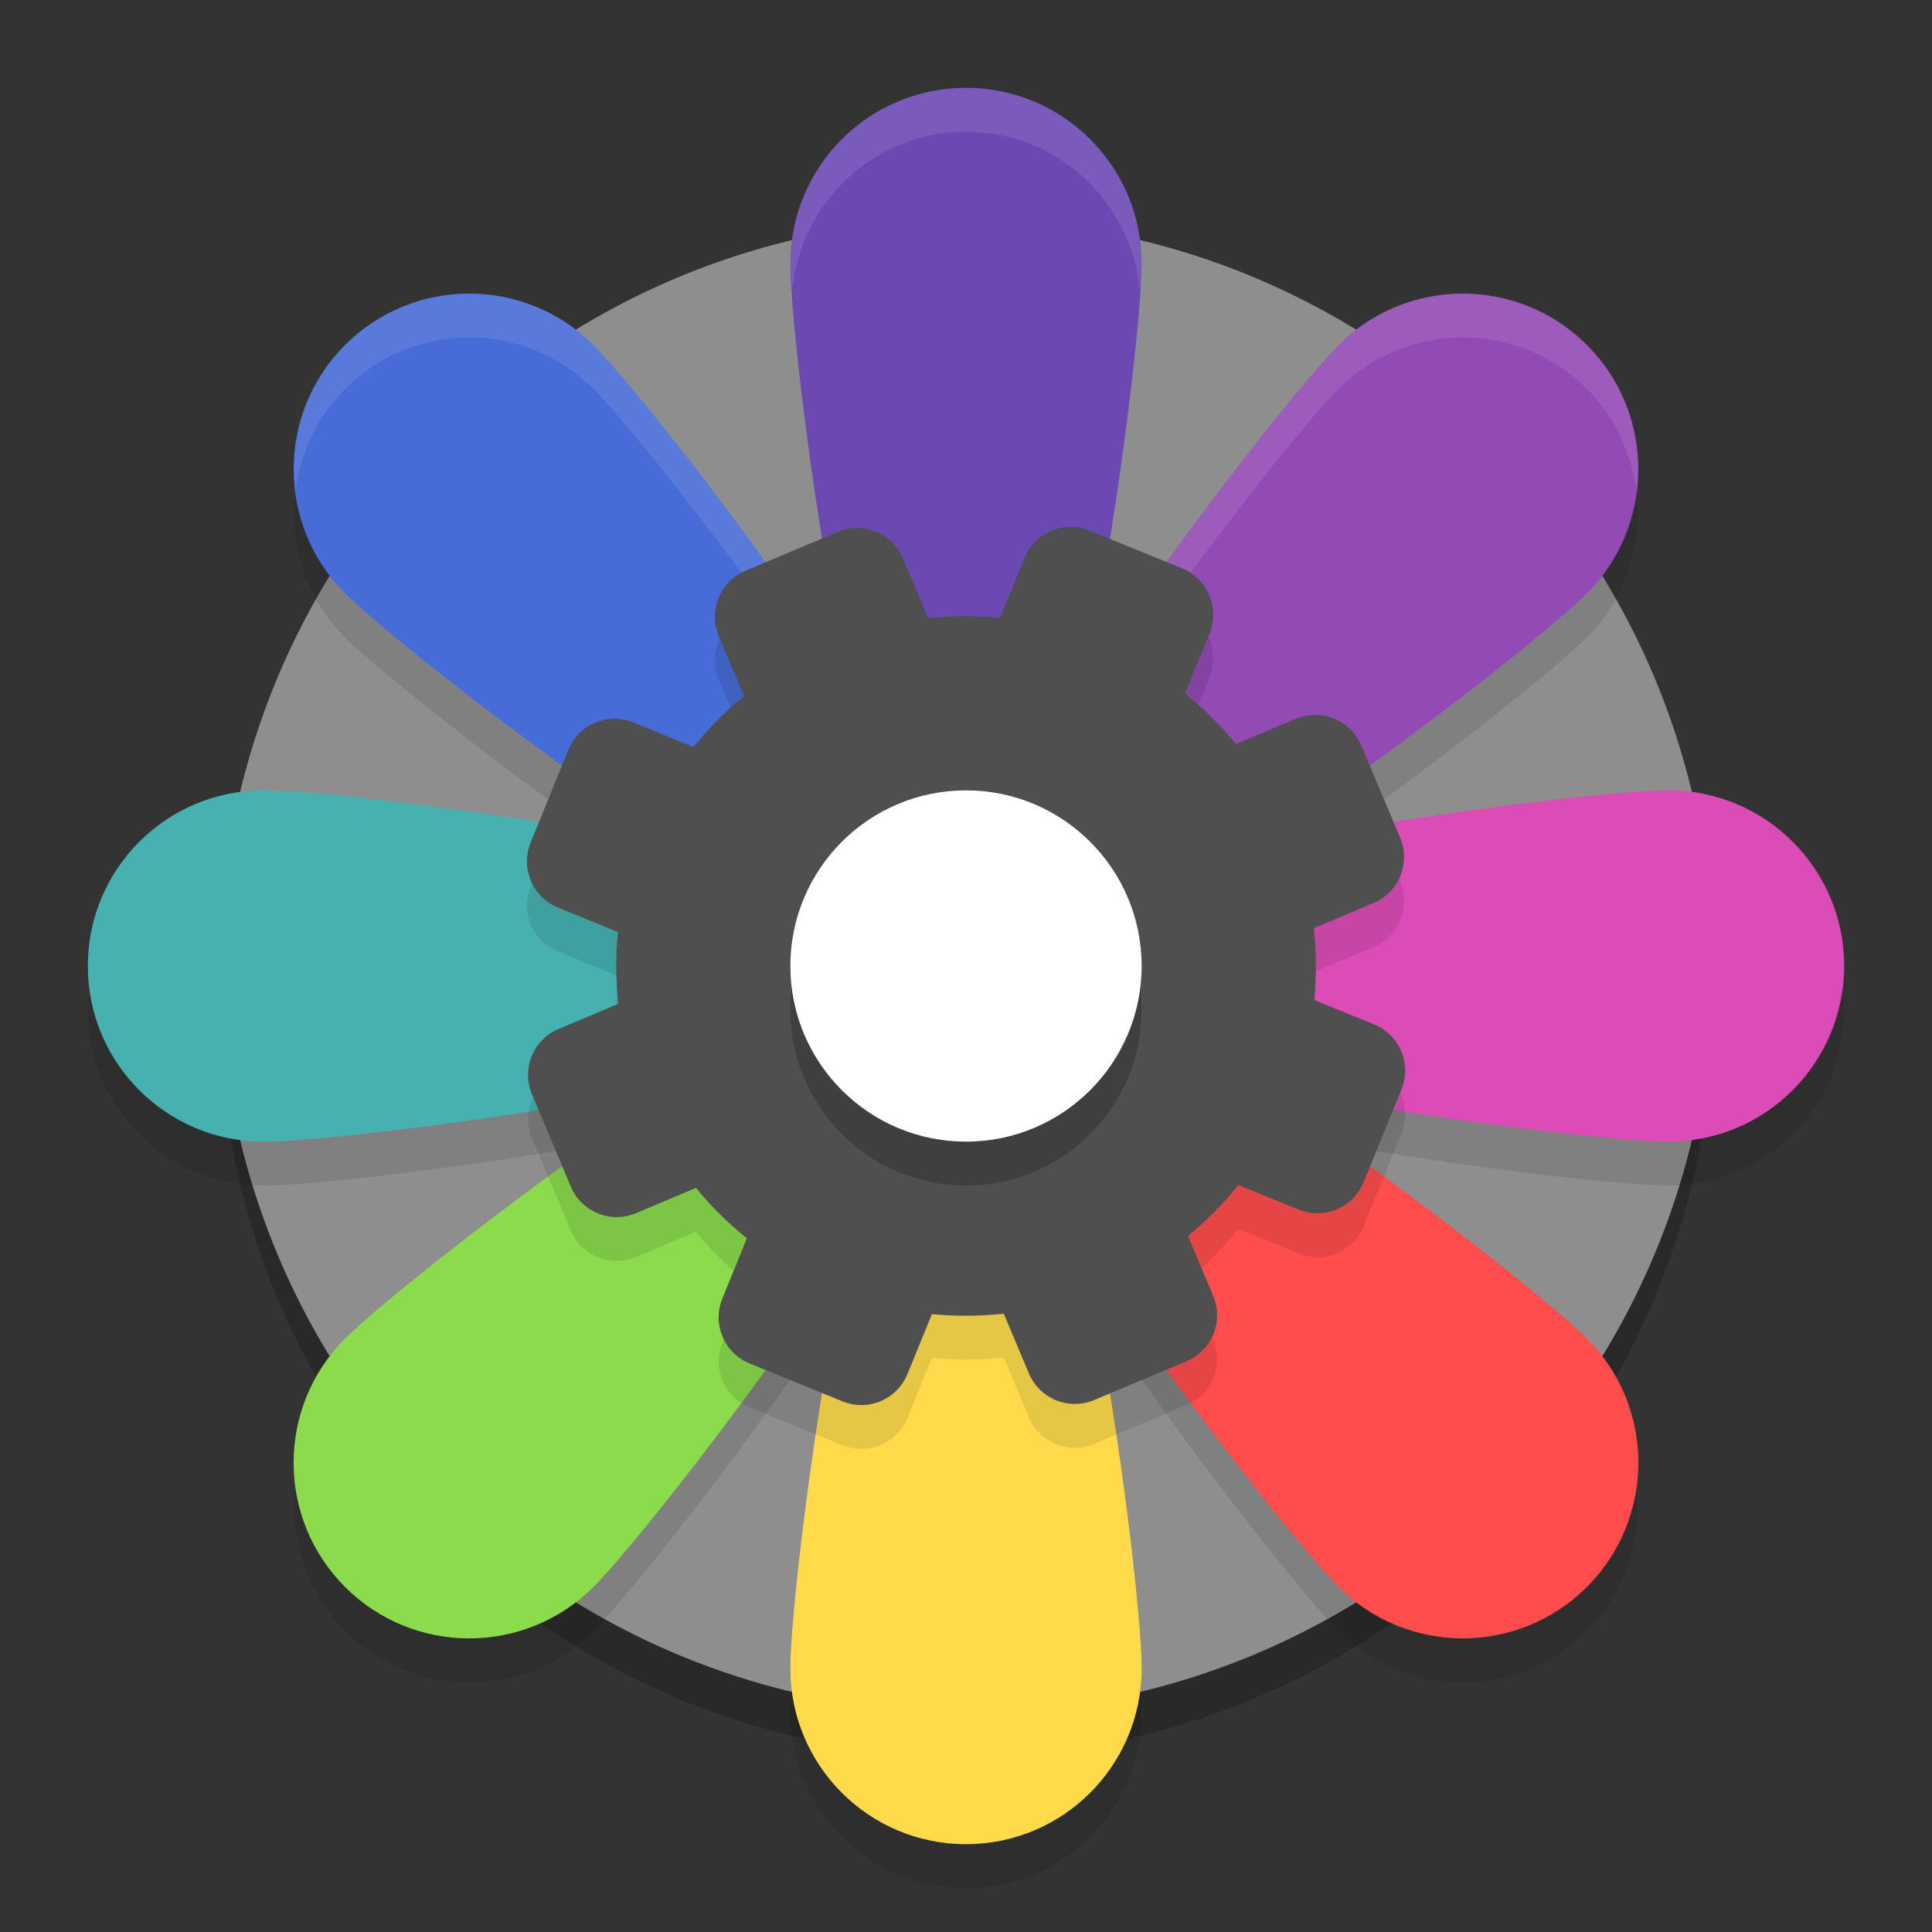 <svg xmlns="http://www.w3.org/2000/svg" width="22" height="22" version="1">
 <rect width="100%" height="100%" fill="#333333" stroke="none"/>
 <circle style="opacity:0.2" cx="11" cy="11.5" r="8.5"/>
 <circle style="fill:#8e8e8e" cx="11" cy="11" r="8.5"/>
 <path style="opacity:0.1" d="M 3.367,5.593 C 3.293,6.185 3.474,6.803 3.929,7.258 4.71,8.039 10.219,12.281 11,11.5 11.108,11.392 11.113,11.187 11.052,10.924 11.038,10.952 11.021,10.979 11,11 10.219,11.781 4.71,7.539 3.929,6.758 3.602,6.431 3.421,6.018 3.367,5.593 Z"/>
 <path style="fill:#ff4c4c" d="M 15.243,18.071 C 14.462,17.29 10.219,11.781 11,11 c 0.781,-0.781 6.29,3.462 7.071,4.243 0.781,0.781 0.781,2.047 0,2.828 -0.781,0.781 -2.047,0.781 -2.828,0 z"/>
 <path style="fill:#db4cb7" d="m 19,13 c -1.105,0 -8,-0.895 -8,-2 0,-1.105 6.895,-2 8,-2 1.105,0 2,0.895 2,2 0,1.105 -0.895,2 -2,2 z"/>
 <path style="fill:#924ab4" d="M 18.071,6.757 C 17.29,7.538 11.781,11.781 11,11 c -0.781,-0.781 3.462,-6.29 4.243,-7.071 0.781,-0.781 2.047,-0.781 2.828,0 0.781,0.781 0.781,2.047 0,2.828 z"/>
 <path style="opacity:0.1;fill:#ffffff" d="m 16.657,3.343 c -0.512,0 -1.025,0.195 -1.415,0.586 -0.76,0.76 -4.791,5.99 -4.294,6.995 0.384,-1.643 3.621,-5.822 4.294,-6.495 0.781,-0.781 2.048,-0.781 2.829,0 0.327,0.327 0.508,0.739 0.562,1.164 C 18.707,5.001 18.526,4.383 18.071,3.929 17.681,3.538 17.169,3.343 16.657,3.343 Z"/>
 <path style="fill:#6c48b3" d="m 13,3 c 0,1.105 -0.895,8 -2,8 C 9.895,11 9,4.105 9,3 9,1.895 9.895,1 11,1 c 1.105,0 2,0.895 2,2 z"/>
 <path style="fill:#476bd7" d="M 3.929,6.757 C 4.71,7.538 10.219,11.781 11,11 11.781,10.219 7.538,4.71 6.757,3.929 c -0.781,-0.781 -2.047,-0.781 -2.828,0 -0.781,0.781 -0.781,2.047 0,2.828 z"/>
 <path style="opacity:0.1" d="M 1.025,11.25 C 1.015,11.333 1,11.414 1,11.5 c 0,1.105 0.895,2 2,2 1.105,0 8,-0.895 8,-2 0,-0.085 -0.053,-0.168 -0.129,-0.25 C 9.961,12.236 4.02,13 3,13 1.981,13 1.15,12.235 1.025,11.25 Z"/>
 <path style="fill:#47b1b1" d="m 3,13 c 1.105,0 8,-0.895 8,-2 C 11,9.895 4.105,9 3,9 1.895,9 1,9.895 1,11 c 0,1.105 0.895,2 2,2 z"/>
 <path style="opacity:0.1;fill:#ffffff" d="m 5.343,3.343 c -0.512,0 -1.024,0.195 -1.414,0.586 C 3.474,4.383 3.293,5.001 3.367,5.593 3.421,5.167 3.602,4.755 3.929,4.429 c 0.781,-0.781 2.048,-0.781 2.829,0 0.673,0.673 3.91,4.852 4.294,6.495 C 11.549,9.919 7.517,4.688 6.758,3.929 6.367,3.538 5.855,3.343 5.343,3.343 Z"/>
 <path style="opacity:0.1" d="m 11.052,11.576 c -0.384,1.643 -3.621,5.822 -4.294,6.495 -0.781,0.781 -2.048,0.781 -2.829,0 -0.327,-0.327 -0.508,-0.739 -0.562,-1.164 -0.074,0.592 0.107,1.21 0.562,1.664 0.781,0.781 2.048,0.781 2.829,0 0.76,-0.76 4.791,-5.99 4.294,-6.995 z"/>
 <path style="fill:#8bdb4c" d="M 6.757,18.071 C 7.538,17.29 11.781,11.781 11,11 c -0.781,-0.781 -6.29,3.462 -7.071,4.243 -0.781,0.781 -0.781,2.047 0,2.828 0.781,0.781 2.047,0.781 2.828,0 z"/>
 <path style="opacity:0.1" d="M 9.02,19.189 C 9.013,19.292 9,19.435 9,19.5 c 0,1.105 0.895,2 2,2 1.105,0 2,-0.895 2,-2 0,-0.065 -0.013,-0.208 -0.02,-0.311 C 12.884,20.204 12.04,21 11,21 9.96,21 9.116,20.204 9.02,19.189 Z"/>
 <path style="opacity:0.1;fill:#ffffff" d="M 11,1 C 9.895,1 9,1.895 9,3 9,3.065 9.014,3.208 9.02,3.311 9.116,2.296 9.96,1.5 11,1.5 c 1.04,0 1.884,0.796 1.98,1.811 C 12.987,3.208 13,3.065 13,3 13,1.895 12.105,1 11,1 Z"/>
 <path style="fill:#ffdb4c" d="m 13,19 c 0,-1.105 -0.895,-8 -2,-8 -1.105,0 -2,6.895 -2,8 0,1.105 0.895,2 2,2 1.105,0 2,-0.895 2,-2 z"/>
 <path style="opacity:0.1" d="m 10.948,11.576 c -0.498,1.005 3.534,6.236 4.294,6.995 0.781,0.781 2.048,0.781 2.829,0 0.454,-0.454 0.636,-1.072 0.562,-1.664 -0.053,0.425 -0.235,0.837 -0.562,1.164 -0.781,0.781 -2.048,0.781 -2.829,0 -0.673,-0.673 -3.91,-4.852 -4.294,-6.495 z"/>
 <path style="fill:#ff4c4c" d="m 11,11 c -0.364,0.364 0.375,1.759 1.334,3.22 -0.146,-1.084 -0.419,-2.061 -0.731,-2.647 C 11.229,11.391 11,11.199 11,11 Z"/>
 <path style="opacity:0.1" d="M 11.129,11.25 C 11.053,11.332 11,11.415 11,11.5 c 0,1.105 6.895,2 8,2 1.105,0 2,-0.895 2,-2 0,-0.086 -0.015,-0.167 -0.025,-0.25 C 20.85,12.235 20.019,13 19,13 17.98,13 12.039,12.236 11.129,11.25 Z"/>
 <path style="fill:#db4cb7" d="m 11,11 c -0.026,0.17 0.213,0.376 0.547,0.55 C 11.396,11.207 11.191,10.996 11,11 Z"/>
 <path style="opacity:0.1" d="M 18.633,5.593 C 18.579,6.018 18.398,6.431 18.071,6.758 17.29,7.539 11.781,11.781 11,11 c -0.021,-0.021 0.014,0.028 0,0 -0.116,0.121 -0.12,0.409 -0.026,0.648 -0.007,-0.197 0.079,-0.316 0.155,-0.398 0.095,0.103 0.256,0.203 0.449,0.301 1.645,-0.386 5.82,-3.62 6.493,-4.293 0.454,-0.454 0.636,-1.073 0.562,-1.665 z"/>
 <path style="opacity:0.1" d="M 8.489,6.999 C 8.199,7.121 8.063,7.454 8.185,7.744 L 8.472,8.426 A 3.984,3.984 0 0 0 7.898,9.006 L 7.214,8.727 C 6.922,8.608 6.591,8.747 6.472,9.039 L 6.043,10.093 c -0.119,0.292 0.02,0.623 0.312,0.742 L 7.036,11.113 a 3.984,3.984 0 0 0 0.005,0.818 L 6.362,12.216 c -0.291,0.122 -0.426,0.455 -0.304,0.745 l 0.441,1.049 c 0.122,0.291 0.455,0.426 0.745,0.304 l 0.681,-0.287 a 3.984,3.984 0 0 0 0.58,0.574 l -0.279,0.684 c -0.119,0.292 0.02,0.623 0.312,0.742 l 1.054,0.43 c 0.292,0.119 0.623,-0.02 0.742,-0.312 l 0.278,-0.681 a 3.984,3.984 0 0 0 0.818,-0.005 l 0.286,0.679 c 0.122,0.291 0.455,0.426 0.745,0.304 l 1.049,-0.441 c 0.291,-0.122 0.426,-0.455 0.304,-0.745 L 13.528,14.574 a 3.984,3.984 0 0 0 0.574,-0.58 l 0.684,0.279 c 0.292,0.119 0.623,-0.02 0.742,-0.312 l 0.43,-1.054 c 0.119,-0.292 -0.02,-0.623 -0.312,-0.742 l -0.681,-0.278 a 3.984,3.984 0 0 0 -0.005,-0.818 l 0.679,-0.286 c 0.291,-0.122 0.426,-0.455 0.304,-0.745 L 15.501,8.989 C 15.379,8.699 15.046,8.563 14.756,8.685 L 14.074,8.972 A 3.984,3.984 0 0 0 13.494,8.398 l 0.279,-0.684 c 0.119,-0.292 -0.02,-0.623 -0.312,-0.742 l -1.054,-0.43 c -0.292,-0.119 -0.623,0.02 -0.742,0.312 l -0.278,0.681 a 3.984,3.984 0 0 0 -0.818,0.005 L 10.284,6.862 C 10.162,6.571 9.829,6.436 9.538,6.558 Z"/>
 <path style="fill:#4f4f4f" d="M 8.489,6.499 C 8.199,6.621 8.063,6.954 8.185,7.244 L 8.472,7.926 A 3.984,3.984 0 0 0 7.898,8.506 L 7.214,8.227 C 6.922,8.108 6.591,8.247 6.472,8.539 L 6.043,9.593 c -0.119,0.292 0.02,0.623 0.312,0.742 l 0.681,0.278 a 3.984,3.984 0 0 0 0.005,0.818 L 6.362,11.716 c -0.291,0.122 -0.426,0.455 -0.304,0.745 l 0.441,1.049 c 0.122,0.291 0.455,0.426 0.745,0.304 l 0.681,-0.287 a 3.984,3.984 0 0 0 0.58,0.574 l -0.279,0.684 c -0.119,0.292 0.02,0.623 0.312,0.742 l 1.054,0.43 c 0.292,0.119 0.623,-0.02 0.742,-0.312 l 0.278,-0.681 a 3.984,3.984 0 0 0 0.818,-0.005 l 0.286,0.679 c 0.122,0.291 0.455,0.426 0.745,0.304 l 1.049,-0.441 c 0.291,-0.122 0.426,-0.455 0.304,-0.745 L 13.528,14.074 a 3.984,3.984 0 0 0 0.574,-0.58 l 0.684,0.279 c 0.292,0.119 0.623,-0.02 0.742,-0.312 l 0.43,-1.054 c 0.119,-0.292 -0.02,-0.623 -0.312,-0.742 l -0.681,-0.278 a 3.984,3.984 0 0 0 -0.005,-0.818 l 0.679,-0.286 c 0.291,-0.122 0.426,-0.455 0.304,-0.745 L 15.501,8.489 C 15.379,8.199 15.046,8.063 14.756,8.185 L 14.074,8.472 A 3.984,3.984 0 0 0 13.494,7.898 l 0.279,-0.684 c 0.119,-0.292 -0.02,-0.623 -0.312,-0.742 l -1.054,-0.43 C 12.115,5.924 11.784,6.063 11.665,6.355 l -0.278,0.681 a 3.984,3.984 0 0 0 -0.818,0.005 L 10.284,6.362 C 10.162,6.071 9.829,5.936 9.538,6.058 Z"/>
 <circle style="opacity:0.2" cx="11" cy="11.5" r="2"/>
 <circle style="fill:#ffffff" cx="11" cy="11" r="2"/>
</svg>

